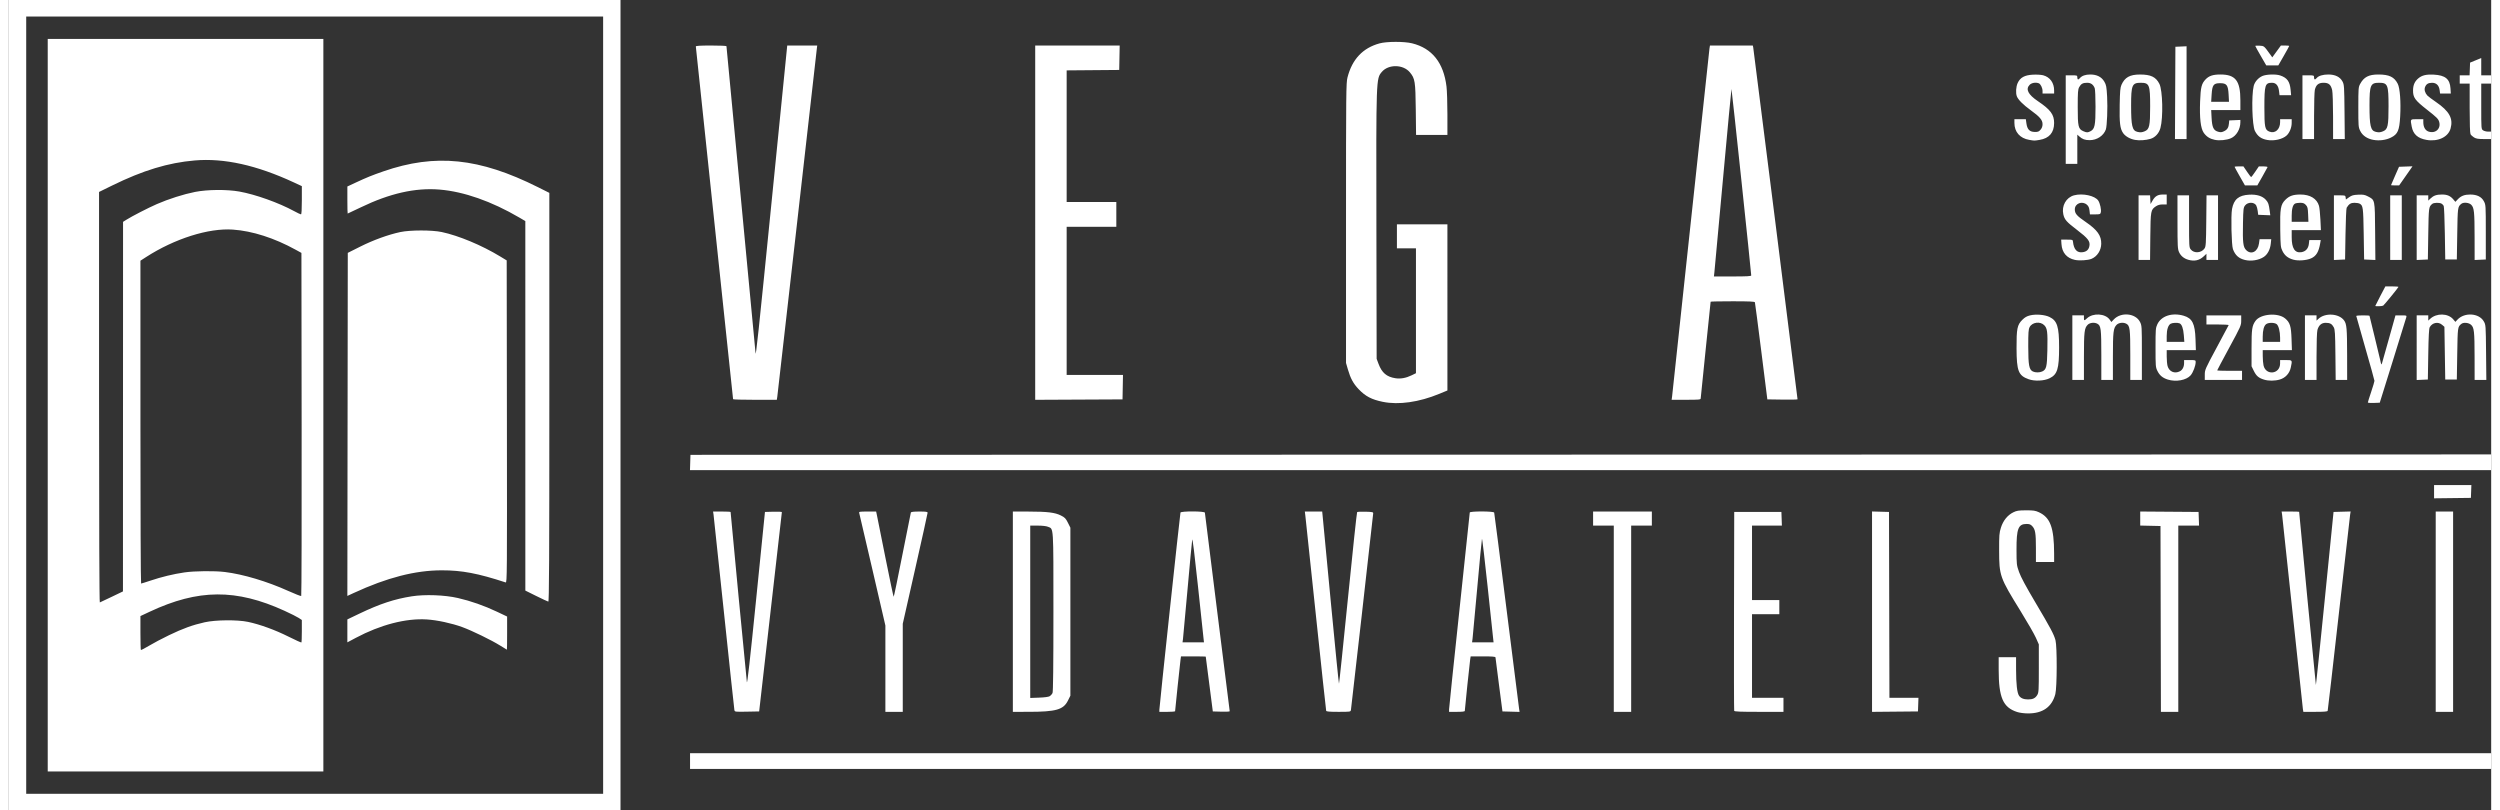 <?xml version="1.0" encoding="UTF-8" standalone="no"?>
<svg
   xmlns:svg="http://www.w3.org/2000/svg"
   xmlns="http://www.w3.org/2000/svg"
   viewBox="0 0 3998.667 1305.333"
   height="47"
   width="145"
   version="1.1">
  <rect x="0" y="0" width="3998.667" height="1305.333" fill="#333333" stroke="none"/>
  <path d="M 0,652.667 V -9.6046875e-5 H 492.667 985.333 V 652.667 1305.333 H 492.667 0 Z m 957.333,0 V 26.667 H 492.667 28 V 652.667 1278.667 h 464.667 464.667 z m -894.667,0 V 62.667 h 222 222 V 652.667 1242.667 h -222 H 62.667 Z M 258,1023.217 c 22.425,-10.815 38.225,-16.539 57.55,-20.848 17.603,-3.925 52.741,-4.232 69.784,-0.609 19.302,4.103 43.567,12.928 64.879,23.597 11.235,5.624 20.733,9.92 21.107,9.546 0.374,-0.374 0.68,-8.671 0.68,-18.439 v -17.759 l -5.017,-3.32 c -2.759,-1.826 -13.016,-6.977 -22.794,-11.447 -78.011,-35.666 -138.986,-35.264 -217.222,1.433 L 212,992.391 v 26.916 c 0,14.804 0.328,27.244 0.73,27.646 0.401,0.402 6.251,-2.604 13,-6.68 C 232.478,1036.197 247,1028.522 258,1023.217 Z m -92.171,-61.884 18.021,-8.667 0.075,-297.65 0.075,-297.65 5.121,-3.232 c 9.265,-5.849 35.295,-19.238 49.337,-25.378 18.741,-8.194 43.078,-15.943 61.543,-19.595 19.833,-3.922 51.292,-4.188 71.333,-0.603 25.976,4.647 63.529,18.066 88.271,31.543 5.282,2.877 10.232,5.231 11,5.231 0.918,0 1.396,-7.788 1.396,-22.744 v -22.744 l -12.848,-5.963 c -59.92,-27.811 -112.395,-39.452 -159.615,-35.41 -42.87,3.67 -83.288,15.938 -133.172,40.424 l -21.031,10.323 v 330.835 c 0,202.809 0.479,330.663 1.237,330.39 0.68,-0.244 9.347,-4.345 19.258,-9.111 z M 471.67,683.293 471.333,407.393 462,402.253 C 427.783,383.409 392.395,372.06 360.959,369.851 321.811,367.099 267.064,384.423 221,414.14 l -9,5.806 v 260.027 c 0,143.015 0.482,260.027 1.071,260.027 0.589,0 7.289,-2.094 14.888,-4.653 17.851,-6.011 37.123,-10.672 54.879,-13.272 16.291,-2.385 48.641,-2.724 65.197,-0.682 29.516,3.64 68.051,15.147 101.965,30.448 11,4.963 20.451,8.647 21.003,8.188 0.552,-0.459 0.852,-124.99 0.667,-276.735 z m 319.663,356.514 c -14.063,-8.757 -44.818,-23.75 -60.667,-29.573 -17.162,-6.306 -40.762,-11.395 -57.637,-12.427 -33.507,-2.05 -74.496,8.604 -114.03,29.638 l -13.667,7.272 v -18.478 -18.478 L 565,988.345 c 32.599,-15.607 56.201,-23.402 84.107,-27.778 21.151,-3.317 52.913,-2.156 74.178,2.711 20.74,4.747 42.712,12.453 63.048,22.114 l 16.333,7.759 v 26.758 c 0,14.717 -0.15,26.709 -0.333,26.65 -0.183,-0.06 -5.133,-3.098 -11,-6.751 z m 58.349,-79.718 -17.651,-8.756 -0.015,-297.608 -0.015,-297.608 -9.667,-5.663 C 777.602,324.248 732.845,308.555 693.749,305.368 c -39.041,-3.182 -80.223,6.135 -126.924,28.715 -11.28,5.454 -20.73,9.916 -21,9.916 -0.27,0 -0.491,-9.809 -0.491,-21.799 v -21.799 l 13,-6.079 c 18.093,-8.46 26.655,-11.939 45.046,-18.303 83.842,-29.01 154.551,-21.772 248.954,25.486 l 18.333,9.178 v 329.324 c 0,262.701 -0.337,329.275 -1.667,329.08 -0.917,-0.134 -9.61,-4.184 -19.318,-9 z M 545.664,683.634 546,407.333 566.156,397.216 c 20.958,-10.52 45.067,-19.27 64.51,-23.413 15.817,-3.37 50.883,-3.392 66.667,-0.041 27.244,5.784 64.621,21.389 94,39.243 l 10.667,6.483 0.337,259.746 c 0.32,247.008 0.222,259.708 -2,258.979 -44.657,-14.653 -70.599,-19.57 -102.968,-19.52 -42.848,0.067 -88.114,11.716 -141.705,36.469 l -10.336,4.774 0.336,-276.301 z M 1097.333,1226 v -12.667 H 2548 3998.667 V 1226 1238.667 H 2548 1097.333 Z m 2137.718,-79.082 c -22.824,-7.397 -29.718,-23.253 -29.718,-68.348 v -19.904 h 14 14 L 3233.36,1079 c 0.029,22.649 1.627,36.881 4.661,41.51 2.701,4.123 7.539,6.156 14.646,6.156 7.646,0 11.637,-1.921 14.78,-7.114 2.36,-3.9 2.554,-7.148 2.554,-42.886 V 1038 l -4.734,-10.667 c -2.603,-5.867 -13.592,-25.006 -24.418,-42.532 -33.866,-54.822 -34.696,-57.162 -34.787,-98.135 -0.055,-24.655 0.23,-28.259 2.91,-36.78 3.564,-11.329 10.695,-20.128 20.001,-24.677 5.403,-2.641 8.468,-3.117 20.36,-3.16 11.859,-0.043 15.02,0.419 20.667,3.018 18.526,8.527 24.527,24.751 24.632,66.598 l 0.034,13.667 H 3280 3265.333 l -0.013,-22.333 c -0.013,-24.305 -0.985,-30.137 -5.942,-35.486 -2.552,-2.753 -4.506,-3.514 -9.024,-3.514 -13.46,0 -16.384,7.416 -16.297,41.333 0.061,23.963 0.178,24.993 4.097,36.107 2.759,7.826 11.006,23.202 26.104,48.667 24.79,41.811 30.017,51.633 32.586,61.226 2.719,10.151 2.529,76.04 -0.249,86.707 -5.391,20.697 -20.269,31.253 -43.934,31.168 -6.278,-0.022 -13.526,-0.964 -17.615,-2.29 z m -2066.292,-3.216 c -0.353,-1.669 -7.878,-72.035 -16.722,-156.369 -8.844,-84.333 -16.423,-155.583 -16.842,-158.333 l -0.762,-5 h 14.117 c 7.764,0 14.117,0.331 14.117,0.736 0,2.677 25.484,269.133 26.199,273.93 0.628,4.213 5.099,-35.688 15.014,-134 l 14.12,-140 13.667,-0.38 c 7.517,-0.209 13.631,0.091 13.588,0.667 -0.043,0.576 -8.294,73.047 -18.335,161.047 L 1208.664,1146 l -19.631,0.369 c -19.484,0.366 -19.636,0.346 -20.274,-2.667 z M 1412,1077.171 v -69.495 l -20.738,-89.505 c -11.406,-49.228 -21.047,-90.555 -21.423,-91.838 -0.621,-2.117 0.609,-2.333 13.297,-2.333 h 13.982 l 1.198,5.667 c 0.659,3.117 6.849,34.017 13.757,68.667 6.907,34.65 12.895,63 13.305,63 0.41,0 6.666,-30.15 13.901,-67 7.235,-36.85 13.422,-67.75 13.748,-68.667 0.42,-1.181 4.437,-1.667 13.784,-1.667 10.803,0 13.191,0.36 13.191,1.989 0,1.094 -9,41.76 -20,90.37 l -20,88.381 v 70.964 70.964 h -14 -14 z m 205.333,-91.838 V 824 l 25,0.041 c 30.848,0.051 42.696,1.476 52.333,6.293 6.371,3.185 7.858,4.716 11.333,11.666 l 4,8 v 135.333 135.333 l -4,8 c -7.262,14.523 -19.198,17.928 -63,17.974 l -25.667,0.026 z m 59.572,136.019 c 1.598,-1.031 3.548,-3.285 4.333,-5.009 0.984,-2.159 1.428,-42.78 1.428,-130.471 0,-141.208 0.491,-133.464 -8.712,-137.309 -2.784,-1.163 -9.186,-1.895 -16.578,-1.895 h -12.043 v 138.814 138.814 l 14.333,-0.534 c 9.225,-0.344 15.369,-1.202 17.238,-2.409 z m 176.428,21.913 c 0,-4.703 33.274,-315.533 33.998,-317.599 0.892,-2.543 39.335,-2.381 39.335,0.167 0,1.008 8.997,73.158 19.994,160.333 10.996,87.175 19.997,158.971 20,159.547 0,0.576 -6.12,0.876 -13.608,0.667 l -13.615,-0.38 -5.665,-44 c -3.116,-24.2 -5.689,-44.15 -5.719,-44.333 -0.029,-0.183 -9.017,-0.333 -19.972,-0.333 h -19.918 l -0.785,5.667 c -0.774,5.59 -8.684,80.727 -8.702,82.667 0,0.55 -5.709,1 -12.676,1 h -12.667 z m 71.146,-114.932 c -0.4,-3.483 -4.479,-41.733 -9.064,-85 -5.282,-49.846 -8.647,-76.957 -9.185,-74 -0.467,2.567 -3.85,38.567 -7.518,80 -3.668,41.433 -6.986,77.583 -7.373,80.333 l -0.704,5 h 17.286 17.286 z M 2122.043,1145 c -0.297,-0.917 -7.801,-70.667 -16.675,-155 -8.874,-84.333 -16.489,-156.183 -16.923,-159.667 l -0.788,-6.333 h 13.985 13.985 l 0.695,7 c 0.382,3.85 6.316,66.25 13.187,138.666 6.87,72.417 12.791,131.667 13.158,131.667 0.367,10e-5 6.863,-61.95 14.436,-137.667 7.573,-75.717 14.227,-138.14 14.786,-138.72 0.559,-0.579 6.663,-0.879 13.564,-0.667 11.636,0.358 12.527,0.58 12.275,3.053 -1.95,19.1 -35.354,314.149 -35.814,316.333 -0.62,2.944 -0.991,3 -19.981,3 -14.303,0 -19.491,-0.435 -19.89,-1.667 z M 2320,1142.67 c 0,-2.198 7.5,-74.08 16.667,-159.738 9.167,-85.657 16.667,-156.459 16.667,-157.336 0,-2.334 38.515,-2.264 39.337,0.071 0.323,0.917 9.305,71.267 19.96,156.333 10.655,85.067 19.728,156.938 20.163,159.715 l 0.79,5.048 -13.792,-0.381 L 2406,1146 l -5.564,-42.667 c -3.06,-23.467 -5.61,-43.417 -5.667,-44.333 -0.077,-1.254 -5.035,-1.667 -20.043,-1.667 h -19.94 l -0.722,4.333 c -0.739,4.436 -8.732,80.905 -8.732,83.541 0,0.954 -4.384,1.459 -12.667,1.459 H 2320 v -3.997 z M 2391.05,1029 c -0.342,-3.117 -4.381,-41.067 -8.976,-84.333 -4.595,-43.267 -8.682,-77.767 -9.083,-76.667 -0.401,1.1 -3.808,36.5 -7.572,78.667 -3.763,42.167 -7.191,79.217 -7.616,82.333 l -0.773,5.667 h 17.321 17.321 z m 194.283,-32.333 v -150 H 2568.667 2552 v -11.333 -11.333 h 47.333 47.333 v 11.333 11.333 H 2630 2613.333 v 150 150 h -14 -14 z M 2779.282,1145 c -0.349,-0.917 -0.48,-73.367 -0.291,-161 l 0.343,-159.333 h 38 38 l 0.387,11 0.387,11 H 2832.054 2808 v 60 60 h 22 22 v 11.333 11.333 h -22 -22 V 1056.667 1124 h 25.333 25.333 v 11.333 11.333 h -39.375 c -30.273,0 -39.522,-0.385 -40.01,-1.667 z M 3001.333,985.308 V 823.907 l 13.667,0.38 13.667,0.38 0.339,149.667 0.339,149.667 h 23.382 23.381 l -0.387,11 -0.387,11 -37,0.354 -37,0.354 z m 465.006,11.692 -0.339,-149.667 -16.333,-0.374 -16.333,-0.374 v -11.309 -11.309 l 47,0.35 47,0.35 0.387,11 0.387,11 h -16.721 -16.721 v 150 150 h -13.994 -13.994 z m 229.048,145.333 c -0.404,-2.383 -7.931,-72.733 -16.726,-156.333 -8.796,-83.6 -16.345,-154.25 -16.777,-157 l -0.785,-5 h 14.117 c 7.764,0 14.117,0.196 14.117,0.437 0,3.02 26.647,278.655 26.971,278.979 0.246,0.246 6.744,-62.372 14.442,-139.151 l 13.995,-139.597 13.755,-0.381 13.755,-0.381 -0.778,5.048 c -0.428,2.776 -8.616,74.648 -18.196,159.715 -9.58,85.067 -17.668,155.417 -17.972,156.333 -0.409,1.231 -5.602,1.667 -19.869,1.667 h -19.315 z M 3909.333,985.333 V 824 h 14 14 v 161.333 161.333 h -14 -14 z m -2.667,-193.308 v -10.692 h 30.056 30.056 l -0.389,10.333 -0.39,10.333 -29.667,0.359 -29.667,0.359 z M 1097.617,745 1098,732.667 2548.333,732.333 3998.667,731.999 v 12.667 12.667 H 2547.95 1097.233 Z m 1115.717,-97.688 c -18.06,-3.69 -28.026,-8.904 -38.992,-20.401 -8.577,-8.992 -13.128,-17.354 -17.323,-31.831 L 2154,584.667 V 359.333 c 0,-212.032 0.141,-225.882 2.383,-234.63 7.51,-29.298 24.626,-47.449 51.724,-54.851 11.524,-3.148 39.634,-3.205 52.227,-0.106 32.284,7.946 50.844,31.205 55.528,69.587 0.805,6.6 1.466,26.85 1.468,45 v 33 h -25.247 -25.246 l -0.473,-41 c -0.523,-45.352 -1.221,-49.767 -9.444,-59.743 -10.731,-13.019 -34.599,-13.408 -45.26,-0.738 -9.205,10.939 -9.154,9.491 -8.719,248.148 l 0.39,214 3.034,8.07 c 5.43,14.446 13.028,20.941 27.101,23.166 8.336,1.318 17.123,-0.253 26.199,-4.682 l 7,-3.416 V 500.568 400 h -15.333 -15.333 v -19.333 -19.333 h 40.667 40.667 V 495.168 629.003 l -13,5.368 c -32.72,13.511 -65.439,18.164 -91,12.941 z M 3800,648.329 c 0,-0.616 2.4,-8.265 5.333,-16.996 2.933,-8.731 5.333,-16.752 5.333,-17.824 0,-1.072 -6.6,-24.824 -14.667,-52.783 -8.067,-27.959 -14.667,-51.26 -14.667,-51.781 0,-0.52 4.8,-0.946 10.667,-0.946 5.867,0 10.667,0.322 10.667,0.716 0,0.394 3.553,14.944 7.896,32.333 4.343,17.39 8.629,35.218 9.525,39.618 1.395,6.847 1.778,7.52 2.655,4.667 0.564,-1.833 5.687,-19.983 11.385,-40.333 l 10.361,-37 h 9.115 c 8.788,0 9.088,0.107 8.357,3 -0.417,1.65 -10.211,33.3 -21.765,70.333 l -21.007,67.333 -9.593,0.392 C 3804.317,649.274 3800,648.946 3800,648.329 Z m -2633.333,-5.302 c 0,-0.535 -13.5,-128.244 -30,-283.797 -16.5,-155.554 -30,-283.516 -30,-284.361 0,-1.104 6.941,-1.536 24.667,-1.536 13.567,0 24.667,0.473 24.667,1.05 0,0.578 10.5,111.26 23.333,245.96 12.833,134.7 23.398,246.278 23.476,247.95 0.431,9.171 4.514,-29.234 26.72,-251.293 l 24.367,-243.667 h 24.154 24.154 l -0.473,3.667 c -0.26,2.017 -14.555,128.167 -31.766,280.333 -17.211,152.167 -31.647,278.917 -32.08,281.667 l -0.787,5 h -35.216 c -19.369,0 -35.216,-0.438 -35.216,-0.973 z M 1653.333,358.678 V 73.333 h 68.036 68.036 l -0.369,19.667 -0.369,19.667 -42.333,0.352 -42.333,0.352 v 105.981 105.981 h 40 40 v 20 20 h -40 -40 v 119.333 119.333 h 45.369 45.369 l -0.369,19.667 -0.369,19.667 -70.333,0.345 -70.333,0.345 z m 1025.957,279.655 c 0.433,-3.117 13.969,-129.267 30.079,-280.333 16.111,-151.067 29.646,-276.917 30.078,-279.667 l 0.786,-5 h 34.524 34.524 l 0.642,3 c 0.586,2.741 71.409,564.982 71.409,566.895 0,0.457 -10.947,0.668 -24.326,0.468 l -24.326,-0.363 -9.729,-77.333 c -5.351,-42.533 -9.986,-78.083 -10.299,-79 -0.437,-1.277 -8.838,-1.667 -35.945,-1.667 -19.456,0 -35.375,0.313 -35.375,0.696 0,0.383 -3.6,35.12 -8,77.193 -4.4,42.073 -8,77.46 -8,78.637 0,1.883 -2.81,2.14 -23.415,2.14 h -23.415 z M 2806.736,443.667 c 0.143,-3.438 -31.366,-300.814 -31.825,-300.356 -0.263,0.263 -6.383,65.176 -13.6,144.251 -7.216,79.074 -13.469,146.922 -13.895,150.772 l -0.774,7 h 30.012 c 23.084,0 30.028,-0.385 30.081,-1.667 z m 446.859,167.217 c -16.463,-5.872 -19.328,-13.159 -19.483,-49.55 -0.136,-31.801 1.089,-37.937 9.187,-46.035 4.148,-4.148 7.41,-6.029 12.629,-7.281 9.551,-2.291 23.591,-1.134 31.254,2.575 12.457,6.03 15.486,15.584 15.486,48.839 0,34.895 -2.764,43.817 -15.484,49.975 -8.79,4.255 -23.934,4.921 -33.588,1.478 z m 21.776,-12.477 c 6.783,-3.091 7.861,-7.481 8.397,-34.219 0.601,-29.926 -0.089,-35.382 -5.113,-40.405 -6.538,-6.538 -19.333,-4.829 -23.45,3.132 -1.908,3.69 -2.252,8.586 -2.224,31.724 0.035,29.679 1.373,36.841 7.43,39.767 3.983,1.925 10.736,1.925 14.96,5e-5 z m 202.416,13.013 c -8.205,-2.566 -13.181,-6.673 -16.672,-13.763 -2.996,-6.083 -3.114,-7.516 -3.114,-37.657 0,-29.165 0.197,-31.759 2.842,-37.478 6.312,-13.648 24.019,-19.416 42.637,-13.887 13.748,4.083 18.087,12.732 18.913,37.698 l 0.584,17.667 H 3499.488 3476 l 0.013,10.333 c 0,5.683 0.625,12.556 1.379,15.273 2.514,9.051 11.338,12.845 19.753,8.494 4.366,-2.258 6.86,-7.164 6.86,-13.496 v -4.604 h 9.333 c 8.872,0 9.333,0.153 9.333,3.091 0,6.016 -4.168,17.007 -8.183,21.58 -6.858,7.811 -23.51,10.873 -36.698,6.749 z m 25.788,-71.403 c -0.855,-11.089 -3.283,-17.775 -6.967,-19.189 -3.401,-1.305 -11.188,-0.968 -14.141,0.612 -4.098,2.193 -6.466,9.464 -6.466,19.85 v 9.376 h 14.198 14.198 z m 129.065,71.458 c -8.575,-2.687 -12.322,-5.897 -16.271,-13.939 l -3.7,-7.536 v -29.333 c 0,-30.651 0.738,-35.774 6.297,-43.697 8.03,-11.444 36.187,-13.789 47.839,-3.984 7.742,6.514 9.588,12.393 10.262,32.681 l 0.61,18.333 h -23.504 -23.504 l 0.032,9.667 c 0.017,5.317 0.586,12.067 1.264,15 3.86,16.715 26.585,14.16 26.675,-3 l 0.03,-5.667 H 3668 c 10.61,0 10.489,-0.186 7.856,12.09 -2.01,9.375 -8.58,16.563 -17.58,19.236 -8.072,2.397 -18.274,2.457 -25.638,0.149 z m 26.028,-67.409 c 0,-10.218 -2.49,-19.791 -5.741,-22.068 -3.695,-2.588 -12.856,-2.565 -16.577,0.041 -3.688,2.583 -5.665,9.653 -5.674,20.294 l -0.013,8.333 h 14 14 v -6.601 z M 3324,560 v -52 h 9.333 9.333 v 4 c 0,4.861 0.461,4.92 5.058,0.643 9.59,-8.92 29.337,-7.72 36.41,2.212 l 2.749,3.86 3.78,-4.046 c 11.626,-12.446 35.178,-10.251 42.337,3.946 2.929,5.809 3,6.982 3,49.667 v 43.717 h -9.333 -9.333 v -40.043 c 0,-42.542 -0.62,-47.388 -6.466,-50.517 -4.755,-2.545 -12.027,-1.736 -15.485,1.722 -5.333,5.333 -6.034,11.267 -6.042,51.17 l -0.01,37.667 H 3380 h -9.333 v -40.043 c 0,-42.542 -0.62,-47.388 -6.466,-50.517 -4.755,-2.545 -12.027,-1.736 -15.485,1.722 -5.333,5.333 -6.034,11.267 -6.042,51.17 l -0.01,37.667 H 3333.333 3324 Z m 213.333,43.755 c 0,-8.065 0.414,-9.017 19,-43.593 10.45,-19.441 19.2,-35.831 19.444,-36.421 0.244,-0.59 -7.705,-1.073 -17.667,-1.073 H 3540 v -7.333 -7.333 h 28 28 v 8.26 c 0,8.105 -0.363,8.929 -19.333,43.921 -10.633,19.614 -19.333,35.997 -19.333,36.407 0,0.41 9,0.746 20,0.746 h 20 v 7.333 7.333 h -30 -30 z m 161.333,-43.755 v -52 h 9.333 9.333 v 4.232 4.232 l 3.018,-2.835 c 10.804,-10.15 33.144,-8.768 41.39,2.56 4.165,5.721 4.806,13.034 4.867,55.478 l 0.058,40.333 h -9.245 -9.245 l -0.421,-40.333 c -0.371,-35.479 -0.704,-40.85 -2.768,-44.627 -2.94,-5.379 -5.997,-7.04 -12.959,-7.04 -6.654,0 -11.13,3.885 -13.243,11.496 -0.868,3.128 -1.438,20.052 -1.443,42.837 l -0.01,37.667 H 3708 h -9.333 z m 180,0.061 V 508 h 9.333 9.333 v 4.232 4.232 l 3.018,-2.835 c 10.22,-9.601 28.818,-9.214 37.222,0.774 l 3.449,4.099 3.155,-3.427 c 11.364,-12.343 34.841,-10.914 42.576,2.592 3.232,5.643 3.247,5.854 3.688,50 l 0.442,44.333 H 3981.443 3972 l -0.059,-37 c -0.065,-41.574 -0.741,-47.531 -5.891,-51.961 -3.92,-3.372 -12.009,-4.071 -15.384,-1.33 -5.969,4.848 -5.97,4.858 -6.667,48.16 l -0.667,41.464 h -9.333 -9.333 l -0.667,-42.45 -0.667,-42.45 -3.741,-3.216 c -6.339,-5.45 -15.621,-3.655 -19.915,3.852 -1.202,2.102 -1.866,14.446 -2.344,43.598 l -0.667,40.667 -9,0.394 -9,0.394 V 560.061 Z M 3812,492.777 c 0,-0.306 3.65,-7.506 8.111,-16 l 8.112,-15.444 h 10.555 c 5.805,0 10.555,0.358 10.555,0.796 0,0.99 -22.709,28.84 -24.612,30.184 -1.449,1.023 -12.721,1.434 -12.721,0.464 z m -483.886,-74.143 c -13.094,-2.75 -20.74,-11.692 -21.633,-25.3 L 3306,386 h 9.333 c 8.973,0 9.347,0.129 9.684,3.333 1.34,12.757 6.683,18.38 16.021,16.865 6.05,-0.982 9.37,-4.134 10.457,-9.928 1.422,-7.579 -2.306,-12.448 -19.648,-25.665 -17.29,-13.177 -20.453,-16.762 -22.386,-25.362 -3.061,-13.622 4.579,-27.17 17.254,-30.595 13.893,-3.754 33.868,0.605 39.057,8.524 2.885,4.403 5.133,14.75 4.099,18.869 -0.768,3.062 -1.41,3.292 -9.175,3.292 h -8.349 l -0.709,-6.289 c -0.519,-4.608 -1.655,-7.103 -4.248,-9.333 -7.621,-6.555 -19.39,-1.979 -19.39,7.54 0,6.804 3.117,10.419 17.456,20.239 18.868,12.923 25.369,22.071 25.109,35.332 -0.207,10.571 -6.506,20.285 -15.624,24.095 -5.797,2.422 -19.342,3.289 -26.827,1.717 z m 182.601,-0.199 c -6.981,-2.003 -12.085,-6.234 -14.841,-12.303 -2.254,-4.963 -2.485,-9.416 -2.511,-48.465 l -0.029,-43 h 9.333 9.333 v 41.82 c 0,40.097 0.112,41.963 2.724,45.284 5.292,6.728 17.144,5.889 22.211,-1.572 2.156,-3.176 2.439,-7.667 2.803,-44.532 l 0.405,-41 h 9.262 9.262 v 52 52 H 3549.333 3540 v -4.928 -4.928 l -4.333,4.083 c -7.023,6.617 -15.017,8.392 -24.951,5.542 z M 3602,418.753 c -9.935,-2.419 -15.699,-7.618 -19.312,-17.42 -2.352,-6.38 -3.45,-54.069 -1.488,-64.61 2.919,-15.68 10.725,-22.202 27.699,-23.142 12.221,-0.677 21.474,2.214 26.911,8.406 3.944,4.492 4.628,6.524 6.195,18.406 l 0.843,6.394 -9.758,-0.394 -9.757,-0.394 -0.728,-6 c -0.4,-3.3 -1.468,-7.343 -2.372,-8.984 -3.226,-5.857 -13.718,-5.815 -18.095,0.072 -2.548,3.427 -2.834,5.904 -3.279,28.385 -0.624,31.512 0.202,38.461 5.162,43.421 8.091,8.091 18.793,2.571 20.609,-10.63 l 0.953,-6.931 h 9.395 9.395 l -0.739,7.163 c -0.973,9.428 -5.185,17.399 -11.327,21.436 -8.008,5.264 -20.393,7.234 -30.307,4.82 z m 77.918,-0.491 c -8.613,-2.44 -13.875,-6.638 -17.471,-13.939 -2.907,-5.903 -3.143,-8.164 -3.544,-33.982 -0.536,-34.493 0.536,-40.791 8.263,-48.522 6.308,-6.313 12.477,-8.469 24.263,-8.479 15.609,-0.014 26.52,6.663 29.882,18.289 0.801,2.77 1.825,12.686 2.274,22.036 l 0.818,17 h -23.535 -23.535 v 11.376 c 0,18.028 5.075,25.88 15.621,24.169 6.916,-1.122 11.185,-5.873 12.032,-13.388 l 0.694,-6.157 h 9.22 9.22 l -0.839,5 c -2.372,14.127 -6.42,20.846 -14.79,24.548 -7.451,3.296 -20.79,4.252 -28.573,2.048 z m 23.881,-72.824 c -0.407,-10.398 -0.873,-12.327 -3.698,-15.333 -2.522,-2.684 -4.519,-3.439 -9.088,-3.439 -3.22,0 -6.953,0.587 -8.294,1.305 -3.579,1.915 -5.386,8.479 -5.386,19.56 v 9.801 h 13.466 13.466 z m -273.133,21.228 v -52 h 9.264 9.264 l 0.403,7 0.403,7 3.319,-5.797 c 3.981,-6.953 8.481,-9.536 16.615,-9.536 H 3476 v 8 8 h -6.469 c -4.531,0 -7.827,0.914 -11,3.05 -8.223,5.536 -8.487,6.972 -8.94,48.617 l -0.409,37.667 h -9.257 -9.257 z m 314.667,0.061 v -52.061 h 9.245 c 8.879,0 9.261,0.133 9.667,3.359 l 0.422,3.359 5.143,-3.673 c 4.236,-3.026 6.822,-3.75 14.667,-4.108 7.901,-0.361 10.533,0.09 15.446,2.648 11.711,6.096 11.357,4.401 11.81,56.574 l 0.399,45.967 -9.065,-0.396 -9.065,-0.396 -0.667,-41.333 c -0.693,-42.958 -1.061,-45.667 -6.61,-48.636 -1.402,-0.75 -5.183,-1.364 -8.404,-1.364 -5.766,0 -8.848,1.98 -12.455,8 -0.659,1.1 -1.498,20.3 -1.865,42.667 l -0.667,40.667 -9,0.394 -9,0.394 z M 3836,366.667 v -52 h 9.333 9.333 v 52 52 H 3845.333 3836 Z m 42.667,0.061 v -52.061 h 9.333 9.333 v 4.249 4.249 L 3901,319.668 c 4.912,-4.686 9.722,-6.334 18.486,-6.334 8.352,0 13.42,2.19 18.192,7.861 l 3.33,3.957 3.829,-4.073 c 5.212,-5.544 10.966,-7.75 20.12,-7.716 10.902,0.042 18.081,3.594 21.965,10.871 3.037,5.689 3.078,6.36 3.078,49.767 v 44 l -9,0.394 -9,0.394 -0.059,-37.061 c -0.063,-40.414 -0.731,-46.891 -5.341,-51.798 -3.441,-3.663 -12.537,-4.566 -16.078,-1.596 -5.796,4.862 -5.83,5.114 -6.523,48.202 l -0.666,41.464 h -9.333 -9.333 l -0.667,-42 c -0.367,-23.1 -1.187,-43.067 -1.823,-44.37 -0.636,-1.304 -2.247,-2.954 -3.579,-3.667 -3.427,-1.834 -12.382,-1.609 -14.742,0.37 -5.796,4.862 -5.83,5.114 -6.523,48.202 l -0.667,41.464 -9,0.394 -9,0.394 v -52.061 z m -285,-82.712 c -4.583,-8.041 -8.333,-14.934 -8.333,-15.318 0,-0.384 3.2,-0.698 7.112,-0.698 h 7.112 l 5.877,8.667 c 3.232,4.767 6.187,8.667 6.565,8.667 0.378,0 3.333,-3.9 6.565,-8.667 l 5.877,-8.667 h 7.223 c 3.973,0 7.024,0.567 6.779,1.261 -0.244,0.693 -4.044,7.578 -8.444,15.299 l -8,14.038 -10,0.02 -10,0.02 -8.333,-14.621 z m 243.667,14.266 c 0,-0.211 2.9,-6.961 6.445,-15 l 6.445,-14.616 10.869,-0.387 10.869,-0.387 -10.76,15.387 -10.76,15.387 h -6.554 c -3.605,0 -6.554,-0.173 -6.554,-0.384 z m -524,-105.616 V 121.333 h 9.333 c 9.067,0 9.333,0.095 9.333,3.333 0,3.807 1.553,4.282 4.073,1.245 3.188,-3.842 9.062,-5.912 16.773,-5.912 10.576,0 18.178,3.86 22.659,11.506 3.073,5.243 3.586,7.986 4.511,24.109 1.024,17.838 -0.16,47.783 -2.097,53.052 -3.716,10.108 -14.289,17.082 -25.925,17.1 -7.64,0.012 -11.915,-1.54 -16.994,-6.166 l -3,-2.732 v 23.566 23.566 h -9.333 -9.333 z m 39.901,18.718 c 6.862,-3.549 8.099,-9.553 8.099,-39.325 0,-14.604 -0.576,-28.068 -1.28,-29.92 -2.246,-5.907 -6.243,-8.807 -12.141,-8.807 -6.901,0 -9.964,1.672 -12.899,7.04 -2.03,3.713 -2.347,8.079 -2.347,32.294 0,31.361 0.889,35.15 9.086,38.715 5.453,2.372 6.9,2.372 11.481,0.003 z m -98.697,13.932 c -14.944,-2.528 -23.871,-12.727 -23.871,-27.273 v -6.043 h 9.208 9.208 l 0.928,6.751 c 1.327,9.651 5.123,13.612 13.206,13.782 5.386,0.113 6.831,-0.432 9.563,-3.608 2.216,-2.575 3.219,-5.365 3.219,-8.954 0,-6.664 -4.482,-11.917 -19.283,-22.602 -11.791,-8.512 -20.067,-16.819 -22.11,-22.193 -2.039,-5.364 -1.423,-15.386 1.317,-21.422 4.012,-8.838 11.189,-12.784 24.51,-13.478 6.012,-0.313 13.447,0.12 16.583,0.967 11.039,2.981 17.649,12.186 17.649,24.578 v 4.845 H 3285.333 3276 v -4.066 c 0,-4.927 -3.108,-11.306 -6.06,-12.439 -4.929,-1.891 -11.412,-0.811 -14.668,2.444 -6.99,6.991 -2.613,15.685 13.295,26.403 20.267,13.655 26.121,21.554 26.07,35.171 -0.059,15.526 -7.912,24.64 -23.422,27.18 -8.664,1.419 -8.018,1.421 -16.678,-0.044 z m 170.523,0.042 c -8.183,-1.461 -15.716,-5.778 -19.359,-11.096 -4.885,-7.131 -5.976,-16.206 -5.443,-45.297 0.405,-22.121 0.917,-27.92 2.848,-32.28 5.318,-12.004 13.506,-16.615 29.561,-16.648 17.728,-0.036 25.821,3.825 31.549,15.052 5.268,10.325 6.279,54.346 1.637,71.235 -2.308,8.399 -8.501,15.127 -15.948,17.325 -7.749,2.288 -17.748,2.976 -24.844,1.709 z m 15.443,-13.87 c 7.657,-3.199 8.83,-8.546 8.83,-40.247 0,-34.862 -1.232,-37.907 -15.333,-37.907 -13.77,0 -15.333,3.728 -15.333,36.558 0,32.909 1.782,40.481 10,42.483 4.819,1.174 7.36,0.984 11.836,-0.887 z m 113.035,13.802 c -8.008,-1.651 -13.511,-5.151 -17.885,-11.374 -4.967,-7.067 -6.885,-23.626 -5.858,-50.583 0.873,-22.907 2.288,-28.579 8.843,-35.45 5.488,-5.753 11.892,-7.865 23.874,-7.876 24.352,-0.021 32.155,10.066 32.155,41.568 v 15.758 h -23.515 -23.515 l 0.645,12.341 c 0.803,15.354 3.046,20.285 10.2,22.428 4.267,1.278 5.921,1.164 9.799,-0.676 5.282,-2.506 7.468,-5.989 8.011,-12.76 l 0.374,-4.667 9,-0.394 9,-0.394 -0.013,3.728 c -0.023,11.121 -6.389,21.929 -15.181,25.773 -6.859,2.998 -18.359,4.141 -25.94,2.578 z m 22.2,-72.654 c -0.819,-15.604 -3.054,-18.636 -13.738,-18.636 -10.596,0 -12.68,2.823 -13.659,18.502 l -0.717,11.498 h 14.355 14.355 l -0.596,-11.364 z M 3638,225.456 c -9.849,-1.759 -15.553,-5.93 -19.934,-14.574 -4.467,-8.814 -5.743,-57.283 -1.908,-72.489 1.648,-6.537 7.145,-12.871 13.787,-15.888 6.267,-2.847 21.784,-3.368 28.856,-0.969 11.237,3.812 15.524,9.73 16.779,23.167 l 0.806,8.629 h -9.34 -9.34 l -0.814,-6.873 c -1.024,-8.647 -4.85,-13.127 -11.211,-13.127 -11.285,0 -12.347,3.403 -12.347,39.575 0,31.936 0.833,36.123 7.758,38.991 9.315,3.858 17.576,-3.281 17.576,-15.19 v -4.709 h 9.333 9.333 l -0.029,6.333 c -0.033,7.227 -3.47,15.637 -8.146,19.936 -6.53,6.003 -20.171,9.149 -31.158,7.187 z m 170.964,-0.119 c -9.896,-1.749 -17.518,-6.905 -21.169,-14.318 -3.018,-6.13 -3.128,-7.473 -3.128,-38.352 0,-30.216 0.16,-32.297 2.87,-37.333 6.063,-11.267 13.877,-15.337 29.42,-15.326 17.402,0.013 25.57,3.931 31.2,14.968 3.579,7.016 5.243,29.312 3.927,52.629 -1.277,22.62 -3.859,28.539 -14.829,34 -8.143,4.054 -18.64,5.438 -28.293,3.732 z m 15.54,-13.849 c 7.657,-3.199 8.83,-8.546 8.83,-40.248 0,-34.862 -1.232,-37.907 -15.333,-37.907 -13.77,0 -15.333,3.728 -15.333,36.558 0,32.909 1.782,40.481 10,42.483 4.819,1.174 7.36,0.984 11.836,-0.887 z m 69.975,13.858 c -14.063,-2.462 -21.491,-9.113 -23.805,-21.312 -2.364,-12.465 -2.674,-12.034 8.66,-12.034 h 10 v 4.709 c 0,7.9 3.112,13.457 8.538,15.248 11.164,3.685 20.287,-4.832 16.984,-15.856 -1.369,-4.571 -4.077,-7.268 -19.122,-19.046 -20.012,-15.667 -23.08,-19.913 -22.921,-31.722 0.113,-8.441 2.692,-14.222 8.535,-19.139 5.852,-4.924 12.705,-6.573 24.785,-5.964 18.543,0.935 26.024,7.049 26.979,22.046 l 0.534,8.39 h -8.646 -8.646 l -0.733,-5.464 c -1.033,-7.704 -5.335,-11.88 -12.184,-11.827 -6.257,0.049 -9.432,2.026 -11.349,7.066 -1.512,3.975 -0.071,9.218 3.674,13.371 1.232,1.367 7.508,6.095 13.945,10.507 21.593,14.8 28.049,26.511 23.549,42.716 -3.825,13.772 -20.288,21.546 -38.775,18.309 z M 3489.655,149.667 3490,75.333 l 9,-0.394 9,-0.394 v 74.728 74.728 h -9.345 -9.345 z m 205.011,23 V 121.333 H 3704 c 9.067,0 9.333,0.095 9.333,3.333 0,3.855 1.558,4.276 4.17,1.127 3.05,-3.678 9.954,-5.793 18.911,-5.793 11.034,0 18.903,3.927 22.816,11.386 2.611,4.978 2.795,7.78 3.2,48.947 l 0.43,43.667 H 3753.43 3744 l -0.032,-36.333 c -0.019,-20.197 -0.646,-38.998 -1.415,-42.333 -2.069,-8.984 -5.56,-12 -13.886,-12 -8.126,0 -12.171,3.315 -14.08,11.538 -0.654,2.821 -1.204,21.779 -1.222,42.129 l -0.032,37 H 3704 h -9.333 z m 276.418,48.733 c -2.337,-1.425 -4.886,-3.783 -5.667,-5.241 C 3964.508,214.457 3964,199.395 3964,174.088 v -39.421 h -8 -8 v -6.667 -6.667 h 7.944 7.944 l 0.389,-10.233 0.39,-10.233 9,-3.684 9,-3.684 v 13.917 13.917 h 8 8 v 6.667 6.667 h -8 -8 v 36.591 c 0,36.301 0.024,36.608 2.963,38.667 1.63,1.142 5.23,2.076 8,2.076 h 5.037 v 6 6 L 3987,223.995 c -9.199,-0.004 -12.565,-0.553 -15.915,-2.595 z M 3627.509,90.058 c -4.864,-8.401 -8.843,-15.633 -8.843,-16.07 0,-0.437 3.123,-0.613 6.941,-0.392 7.412,0.43 6.869,-0.03 17.759,15.038 l 2.701,3.736 6.945,-9.519 6.946,-9.519 h 6.687 c 3.678,0 6.687,0.321 6.687,0.712 0,0.392 -3.95,7.592 -8.778,16 l -8.778,15.288 h -9.713 -9.713 z"
     fill="#fff" />
</svg>
